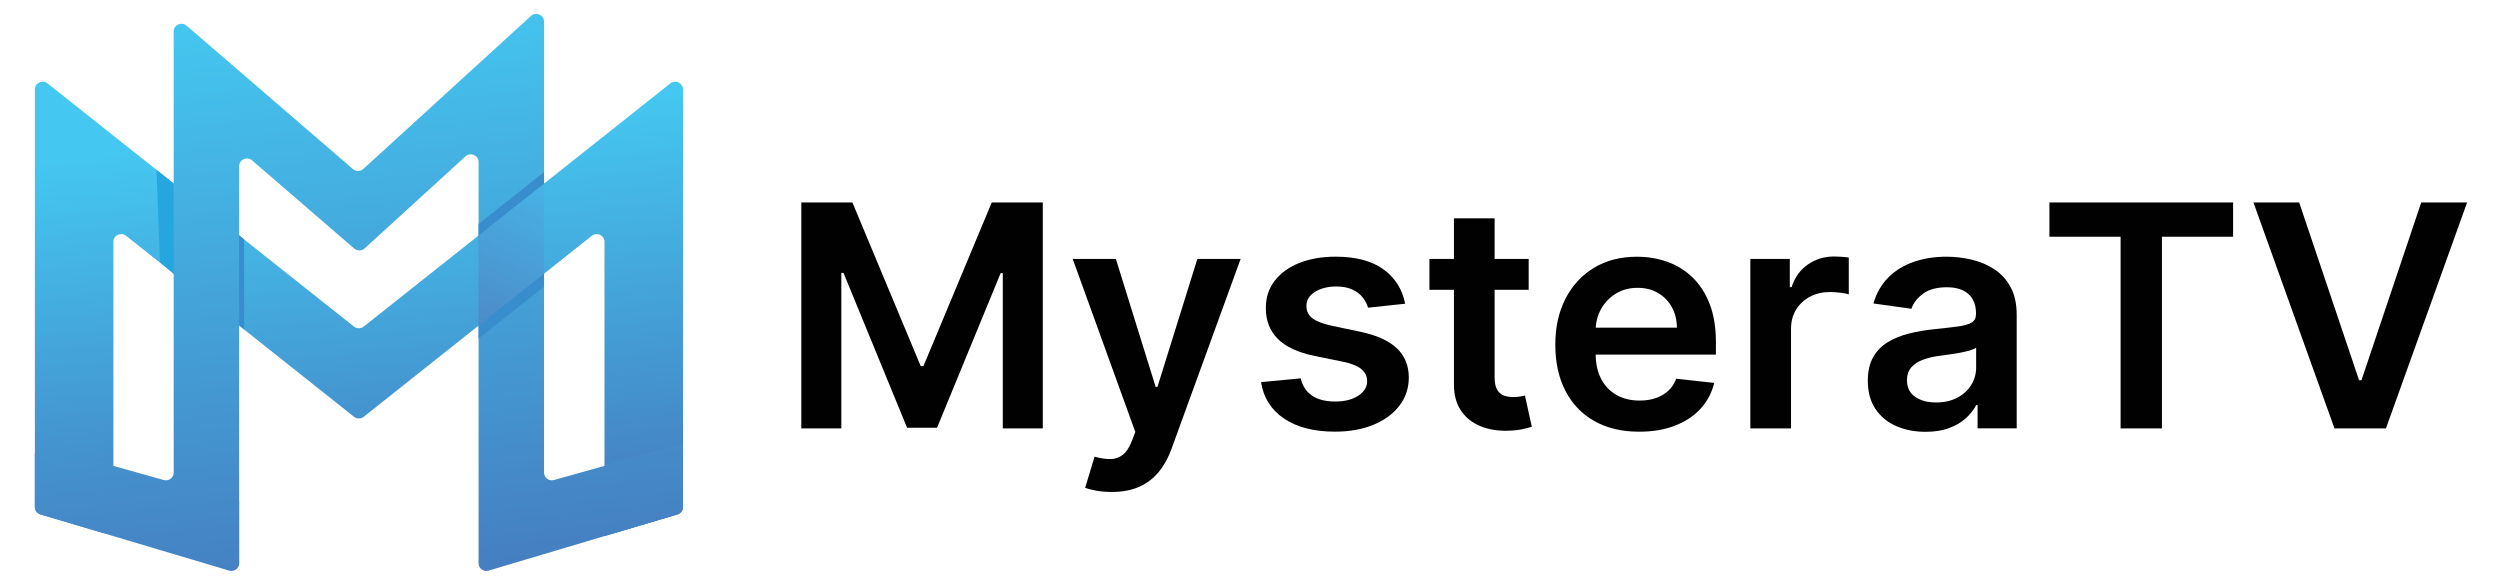 <?xml version="1.0" encoding="UTF-8"?>
<svg xmlns="http://www.w3.org/2000/svg" xmlns:xlink="http://www.w3.org/1999/xlink" version="1.1" id="Layer_1" x="0px" y="0px" viewBox="0 0 966 226" style="enable-background:new 0 0 966 226;" xml:space="preserve">
<style type="text/css">
	.st0{fill:#010101;}
	.st1{fill:url(#SVGID_1_);}
	.st2{fill:url(#SVGID_00000085946144239663702060000007504928776745218719_);}
	.st3{fill:#25A6DF;}
	.st4{fill:#388DCC;}
	.st5{fill:url(#SVGID_00000005232555055773567830000012679642729986733723_);}
	.st6{fill:url(#SVGID_00000092418608132547025600000010631988520804021896_);}
</style>
<g>
	<g>
		<g>
			<g>
				<path class="st0" d="M309.64,78.22h19.72l26.41,63.26h1.04l26.41-63.26h19.72v87.31h-15.46v-59.98h-0.83l-24.58,59.73H350.5      l-24.58-59.85h-0.83v60.11h-15.46V78.22z"></path>
				<path class="st0" d="M429.55,190.09c-2.14,0-4.12-0.16-5.93-0.49c-1.81-0.33-3.25-0.7-4.32-1.13l3.65-12.02      c2.29,0.65,4.33,0.97,6.12,0.94c1.79-0.03,3.38-0.58,4.76-1.64c1.38-1.07,2.54-2.83,3.5-5.31l1.35-3.54l-24.19-66.85h16.68      l15.38,49.45h0.69l15.42-49.45h16.72l-26.71,73.41c-1.25,3.47-2.9,6.44-4.95,8.93c-2.06,2.49-4.57,4.39-7.54,5.71      C437.2,189.43,433.66,190.09,429.55,190.09z"></path>
				<path class="st0" d="M542.95,117.36l-14.33,1.53c-0.41-1.42-1.11-2.76-2.11-4.01c-1-1.25-2.34-2.26-4.02-3.03      c-1.68-0.77-3.74-1.15-6.17-1.15c-3.27,0-6.01,0.7-8.23,2.09c-2.21,1.39-3.31,3.2-3.28,5.41c-0.03,1.9,0.69,3.45,2.15,4.65      c1.46,1.19,3.89,2.17,7.27,2.94l11.38,2.39c6.31,1.34,11.01,3.45,14.09,6.35c3.08,2.9,4.64,6.69,4.67,11.38      c-0.03,4.12-1.25,7.75-3.67,10.89c-2.42,3.14-5.77,5.59-10.05,7.35c-4.29,1.76-9.21,2.64-14.77,2.64      c-8.17,0-14.74-1.68-19.72-5.05c-4.98-3.37-7.95-8.06-8.9-14.09l15.33-1.45c0.7,2.96,2.17,5.19,4.43,6.69      c2.26,1.51,5.2,2.26,8.82,2.26c3.74,0,6.74-0.75,9.01-2.26c2.27-1.51,3.41-3.37,3.41-5.58c0-1.88-0.73-3.42-2.19-4.65      c-1.46-1.22-3.73-2.16-6.8-2.81l-11.38-2.34c-6.4-1.31-11.13-3.52-14.2-6.63s-4.59-7.06-4.56-11.83      c-0.03-4.04,1.09-7.54,3.37-10.51c2.27-2.97,5.44-5.27,9.51-6.91c4.07-1.63,8.77-2.45,14.09-2.45c7.82,0,13.98,1.63,18.48,4.9      C539.09,107.37,541.88,111.79,542.95,117.36z"></path>
				<path class="st0" d="M590.68,100.05v11.94h-38.35v-11.94H590.68z M561.8,84.36h15.72v61.47c0,2.08,0.33,3.66,0.98,4.75      c0.65,1.09,1.51,1.84,2.58,2.24c1.07,0.4,2.26,0.6,3.56,0.6c0.98,0,1.89-0.07,2.71-0.21c0.83-0.14,1.46-0.27,1.89-0.38      l2.65,12.06c-0.84,0.28-2.03,0.6-3.58,0.94c-1.55,0.34-3.44,0.54-5.67,0.6c-3.94,0.11-7.49-0.48-10.64-1.77      c-3.16-1.29-5.65-3.3-7.49-6.03s-2.74-6.14-2.71-10.23V84.36z"></path>
				<path class="st0" d="M633.37,166.81c-6.69,0-12.46-1.37-17.31-4.11c-4.85-2.74-8.58-6.64-11.18-11.68      c-2.61-5.04-3.91-10.99-3.91-17.84c0-6.74,1.31-12.65,3.93-17.76c2.62-5.1,6.29-9.08,11.01-11.94      c4.72-2.86,10.26-4.28,16.63-4.28c4.11,0,8,0.65,11.66,1.94c3.66,1.29,6.91,3.29,9.73,5.99c2.82,2.7,5.04,6.13,6.67,10.29      c1.62,4.16,2.43,9.12,2.43,14.86v4.73h-54.68v-10.4h39.61c-0.03-2.96-0.68-5.59-1.95-7.91c-1.27-2.32-3.05-4.14-5.32-5.48      c-2.27-1.34-4.92-2-7.93-2c-3.21,0-6.04,0.76-8.47,2.28c-2.43,1.52-4.32,3.51-5.67,5.97c-1.35,2.46-2.04,5.15-2.06,8.08v9.08      c0,3.81,0.71,7.07,2.13,9.78c1.42,2.71,3.4,4.79,5.95,6.22s5.53,2.15,8.95,2.15c2.29,0,4.36-0.32,6.21-0.96      c1.85-0.64,3.46-1.58,4.82-2.83c1.36-1.25,2.39-2.8,3.08-4.65l14.68,1.62c-0.93,3.81-2.69,7.13-5.28,9.96      c-2.59,2.83-5.9,5.02-9.92,6.56C643.16,166.04,638.56,166.81,633.37,166.81z"></path>
				<path class="st0" d="M676.33,165.53v-65.48h15.25v10.91h0.69c1.22-3.78,3.31-6.7,6.28-8.76c2.97-2.06,6.36-3.09,10.18-3.09      c0.87,0,1.85,0.04,2.93,0.11c1.09,0.07,1.99,0.18,2.71,0.32v14.2c-0.67-0.23-1.72-0.43-3.15-0.62      c-1.43-0.18-2.82-0.28-4.15-0.28c-2.87,0-5.44,0.6-7.71,1.81c-2.27,1.21-4.06,2.88-5.36,5.01s-1.95,4.59-1.95,7.38v38.5H676.33z      "></path>
				<path class="st0" d="M744.04,166.85c-4.23,0-8.03-0.75-11.4-2.24c-3.37-1.49-6.04-3.7-7.99-6.63      c-1.95-2.93-2.93-6.54-2.93-10.83c0-3.69,0.7-6.75,2.08-9.17c1.39-2.42,3.29-4.35,5.69-5.8c2.4-1.45,5.12-2.55,8.14-3.3      c3.03-0.75,6.16-1.3,9.4-1.64c3.91-0.4,7.08-0.76,9.51-1.09c2.43-0.33,4.21-0.84,5.32-1.53c1.12-0.7,1.67-1.78,1.67-3.26v-0.26      c0-3.21-0.97-5.7-2.91-7.46c-1.94-1.76-4.73-2.64-8.38-2.64c-3.85,0-6.9,0.82-9.14,2.47c-2.24,1.65-3.76,3.59-4.54,5.84      l-14.68-2.05c1.16-3.98,3.07-7.31,5.73-10c2.66-2.69,5.92-4.7,9.77-6.05c3.85-1.35,8.11-2.02,12.77-2.02      c3.21,0,6.41,0.37,9.6,1.11c3.19,0.74,6.09,1.95,8.73,3.65c2.63,1.69,4.76,3.99,6.36,6.88c1.61,2.9,2.41,6.52,2.41,10.87v43.82      h-15.11v-9h-0.52c-0.96,1.82-2.29,3.52-4.02,5.09c-1.72,1.58-3.88,2.84-6.47,3.79C750.54,166.38,747.51,166.85,744.04,166.85z       M748.12,155.51c3.16,0,5.89-0.62,8.21-1.85s4.1-2.88,5.36-4.92c1.26-2.05,1.89-4.28,1.89-6.69v-7.72      c-0.49,0.4-1.32,0.77-2.5,1.11s-2.48,0.64-3.93,0.9c-1.45,0.26-2.88,0.48-4.3,0.68c-1.42,0.2-2.65,0.37-3.69,0.51      c-2.35,0.31-4.45,0.83-6.3,1.54c-1.85,0.71-3.32,1.7-4.39,2.96s-1.61,2.89-1.61,4.88c0,2.84,1.06,4.99,3.17,6.44      S744.85,155.51,748.12,155.51z"></path>
				<path class="st0" d="M791.9,91.48V78.22h70.97v13.26h-27.49v74.05h-15.98V91.48H791.9z"></path>
				<path class="st0" d="M888.4,78.22l23.15,68.72h0.91l23.11-68.72h17.72l-31.36,87.31h-19.89l-31.31-87.31H888.4z"></path>
			</g>
		</g>
	</g>
	<g>
		<g>
			<g>
				<g>
					<linearGradient id="SVGID_1_" gradientUnits="userSpaceOnUse" x1="131.674" y1="50.192" x2="157.965" y2="294.213">
						<stop offset="0" style="stop-color:#44C7F0"></stop>
						<stop offset="1" style="stop-color:#4554A5"></stop>
					</linearGradient>
					<path class="st1" d="M263.91,34.54v161.39c0,1.3-0.87,2.46-2.14,2.83l-24.31,7.22c-1.94,0.58-3.89-0.85-3.89-2.83V93.42       c0-2.49-2.94-3.87-4.91-2.3l-18.45,14.64l-25.28,20.04l-44.37,35.23c-1.11,0.88-2.69,0.88-3.79,0l-44.37-35.23l-25.28-20.09       l-18.4-14.6c-1.97-1.57-4.91-0.19-4.91,2.3v109.74c0,1.99-1.95,3.41-3.89,2.83l-24.31-7.22c-1.27-0.38-2.14-1.53-2.14-2.83       V34.54c0-2.49,2.94-3.87,4.91-2.3L67.11,70.9l25.28,20.09l44.37,35.19c1.11,0.88,2.69,0.88,3.79,0l44.37-35.19l25.28-20.04       l48.79-38.71C260.97,30.67,263.91,32.05,263.91,34.54z"></path>
				</g>
			</g>
		</g>
		
			<linearGradient id="SVGID_00000082350772013547133310000001369026461786488450_" gradientUnits="userSpaceOnUse" x1="230.372" y1="196.965" x2="295.217" y2="168.569">
			<stop offset="0.126" style="stop-color:#4C9CD6"></stop>
			<stop offset="1" style="stop-color:#4670B6"></stop>
		</linearGradient>
		<path style="fill:url(#SVGID_00000082350772013547133310000001369026461786488450_);" d="M233.57,180.02l30.34-8.51v24.22    c0,1.43-0.95,2.69-2.35,3.1l-27.99,8.32L233.57,180.02z"></path>
		<polygon class="st3" points="60.46,65.63 61.81,101.26 69.14,107.62 69.14,72.52   "></polygon>
		<polygon class="st4" points="85.64,85.29 86.99,120.92 94.32,127.28 94.32,92.47   "></polygon>
		
			<linearGradient id="SVGID_00000031924159294177997030000015536441444115447471_" gradientUnits="userSpaceOnUse" x1="115.075" y1="-34.659" x2="157.162" y2="354.864">
			<stop offset="0.094" style="stop-color:#44C7F0"></stop>
			<stop offset="1" style="stop-color:#4554A5"></stop>
		</linearGradient>
		<path style="fill:url(#SVGID_00000031924159294177997030000015536441444115447471_);" d="M263.91,171.5v24.43    c0,1.3-0.87,2.46-2.14,2.83l-28.19,8.38l-23.36,6.96l-6.74,2l-14.66,4.38c-1.94,0.58-3.9-0.84-3.9-2.83V62.6    c0-2.59-3.14-3.93-5.07-2.17l-38.94,35.54c-1.13,1.04-2.88,1.06-4.05,0.06L97.41,61.98c-1.95-1.68-5.01-0.32-5.01,2.22v129.45    h0.04v24.01c0,1.99-1.96,3.41-3.9,2.83l-14.66-4.38l-6.72-2H67.1l-23.3-6.96l-28.21-8.38c-1.27-0.38-2.14-1.53-2.14-2.83v-20.51    c0-1.97,1.92-3.39,3.85-2.85l26.51,7.44l19.45,5.46c1.93,0.54,3.85-0.88,3.85-2.85V12.16c0-2.55,3.06-3.91,5.01-2.23l64.24,55.39    c1.16,1,2.91,0.98,4.05-0.06l64.74-59.09c1.93-1.76,5.07-0.42,5.07,2.17v174.29c0,1.97,1.92,3.39,3.84,2.85l19.51-5.46    L263.91,171.5z"></path>
		<polygon class="st4" points="210.21,103.12 184.92,123.17 184.92,130.81 210.21,110.77   "></polygon>
		<polygon class="st4" points="184.92,94.18 210.21,74.13 210.21,66.48 184.92,86.53   "></polygon>
		
			<linearGradient id="SVGID_00000029757504662905225290000017059423098602862742_" gradientUnits="userSpaceOnUse" x1="185.218" y1="124.639" x2="208.571" y2="74.956">
			<stop offset="0" style="stop-color:#4C8BC9"></stop>
			<stop offset="1" style="stop-color:#48B0E4"></stop>
		</linearGradient>
		<polygon style="fill:url(#SVGID_00000029757504662905225290000017059423098602862742_);" points="210.21,70.94 184.92,90.99     184.92,125.79 210.21,105.75   "></polygon>
	</g>
</g>
</svg>
